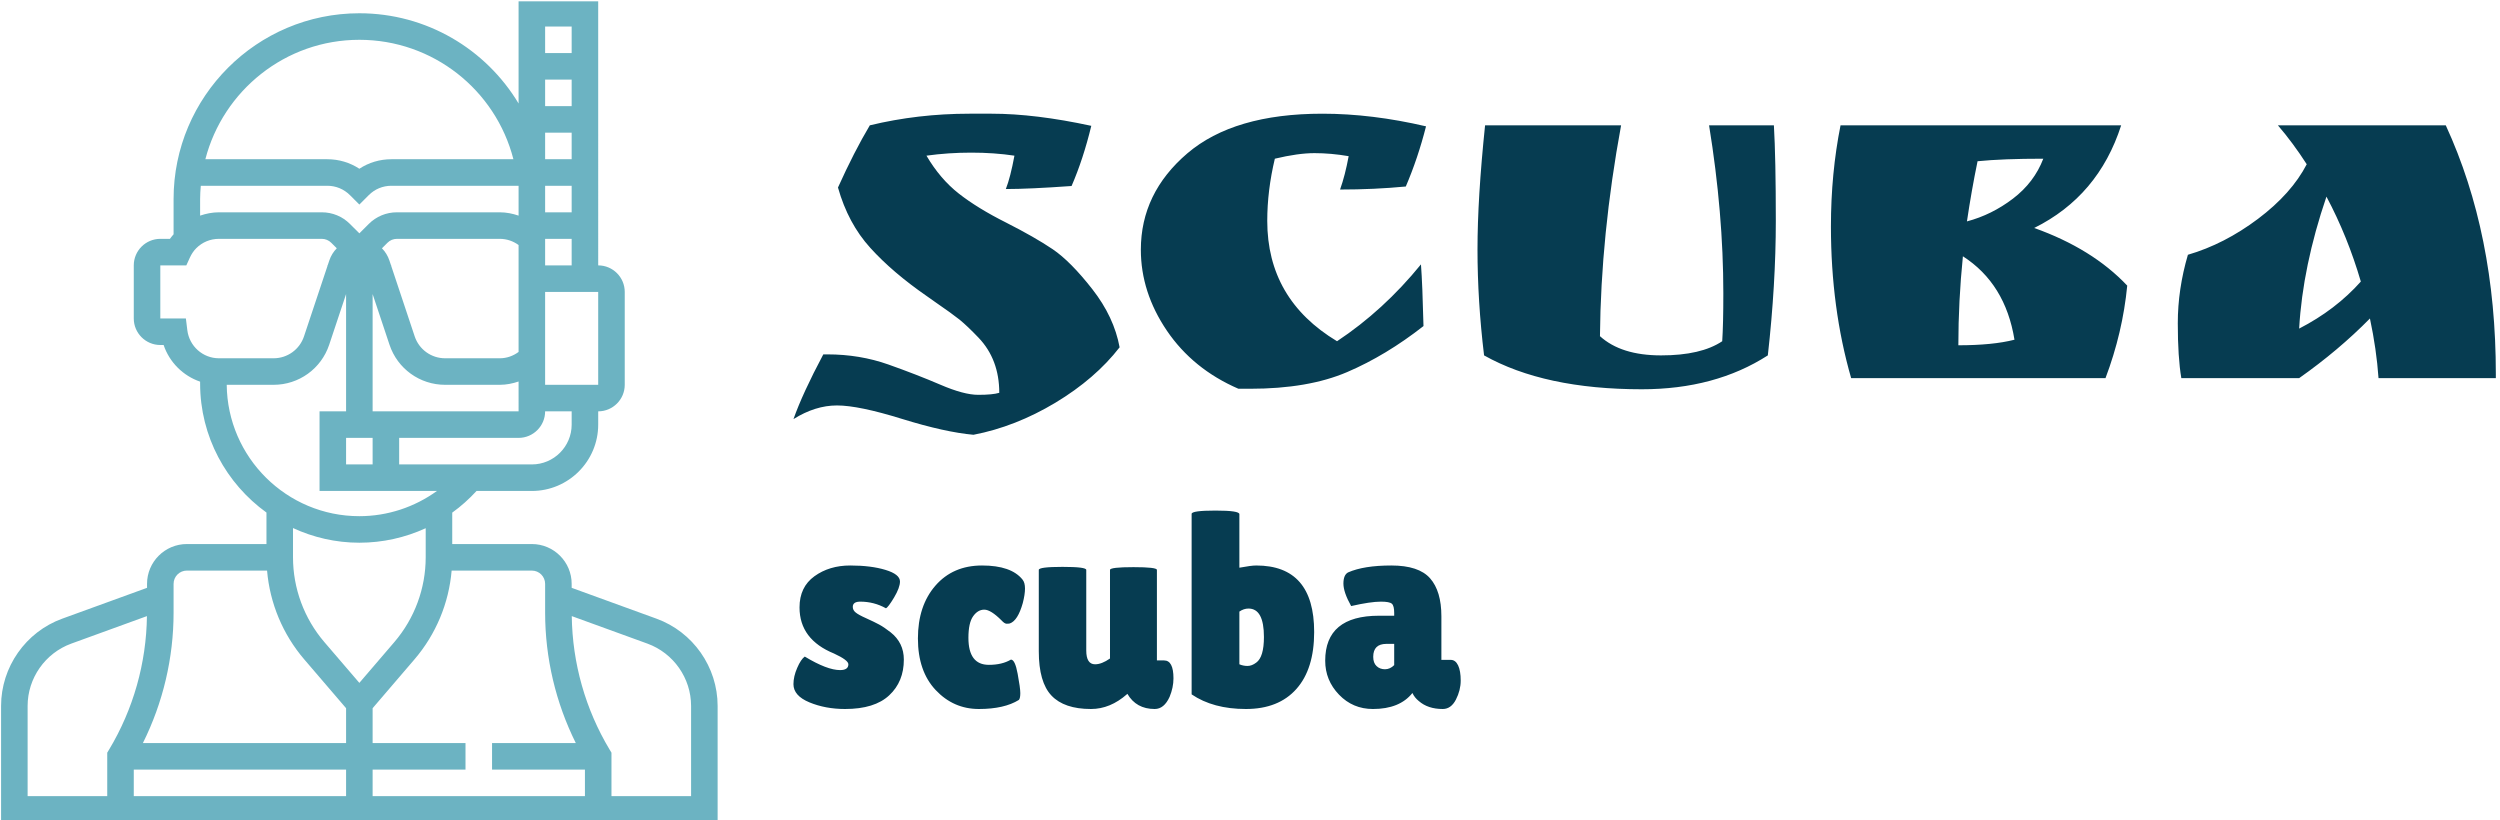 <svg xmlns="http://www.w3.org/2000/svg" version="1.1" xmlns:xlink="http://www.w3.org/1999/xlink" xmlns:svgjs="http://svgjs.dev/svgjs" width="1500" height="492" viewBox="0 0 1500 492"><g transform="matrix(1,0,0,1,-0.909,0.812)"><svg viewBox="0 0 396 130" data-background-color="#ffffff" preserveAspectRatio="xMidYMid meet" height="492" width="1500" xmlns="http://www.w3.org/2000/svg" xmlns:xlink="http://www.w3.org/1999/xlink"><g id="tight-bounds" transform="matrix(1,0,0,1,0.24,-0.215)"><svg viewBox="0 0 395.52 130.429" height="130.429" width="395.52"><g><svg viewBox="0 0 579.6 191.133" height="130.429" width="395.52"><g transform="matrix(1,0,0,1,184.08,26.416)"><svg viewBox="0 0 395.52 138.301" height="138.301" width="395.52"><g id="textblocktransform"><svg viewBox="0 0 395.52 138.301" height="138.301" width="395.52" id="textblock"><g><svg viewBox="0 0 395.52 74.593" height="74.593" width="395.52"><g transform="matrix(1,0,0,1,0,0)"><svg width="395.52" viewBox="-0.7 -26.15 168.34 31.75" height="74.593" data-palette-color="#063c51"><path d="M21.15-22L21.15-22Q19.15-22.3 16.88-22.3 14.6-22.3 12.45-22L12.45-22Q13.8-19.7 15.65-18.25 17.5-16.8 20.33-15.38 23.15-13.95 24.93-12.75 26.7-11.55 28.85-8.8 31-6.05 31.55-3.05L31.55-3.05Q29.15 0.05 25.2 2.43 21.25 4.8 17.1 5.6L17.1 5.6Q14.3 5.35 10.03 4.03 5.75 2.7 3.6 2.7 1.45 2.7-0.7 4.05L-0.7 4.05Q0.2 1.5 2.25-2.35L2.25-2.35 2.65-2.35Q5.85-2.35 8.68-1.35 11.5-0.35 13.83 0.65 16.15 1.65 17.57 1.65 19 1.65 19.65 1.45L19.65 1.45Q19.65-1.85 17.6-4L17.6-4Q16.5-5.15 15.73-5.78 14.95-6.4 13.35-7.5L13.35-7.5 12.5-8.1Q9.1-10.45 6.9-12.88 4.7-15.3 3.7-18.85L3.7-18.85Q5.3-22.4 6.85-25L6.85-25Q11.6-26.15 16.7-26.15L16.7-26.15 18.9-26.15Q23.2-26.15 28.75-24.95L28.75-24.95Q27.95-21.65 26.8-19L26.8-19Q22.6-18.7 20.3-18.7L20.3-18.7Q20.75-19.85 21.15-22ZM54.2-21.95L54.2-21.95Q52.45-22.25 50.82-22.25 49.2-22.25 46.9-21.7L46.9-21.7Q46.15-18.55 46.15-15.55L46.15-15.55Q46.15-7.8 53.05-3.65L53.05-3.65Q57.65-6.7 61.35-11.25L61.35-11.25Q61.5-9.25 61.6-5.15L61.6-5.15Q57.9-2.25 54.05-0.6 50.2 1.05 44.45 1.05L44.45 1.05 43.3 1.05Q38.8-0.9 36.22-4.7 33.65-8.5 33.65-12.7L33.65-12.7Q33.65-18.3 38.25-22.23 42.85-26.15 51.6-26.15L51.6-26.15Q56.5-26.15 61.85-24.9L61.85-24.9Q61.05-21.75 59.85-18.95L59.85-18.95Q56.7-18.65 53.35-18.65L53.35-18.65Q53.85-20.05 54.2-21.95ZM89.84-25L96.25-25Q96.44-21.75 96.44-15.53 96.44-9.3 95.65-2.25L95.65-2.25Q90.44 1.1 83.19 1.1L83.19 1.1Q73.55 1.1 67.59-2.25L67.59-2.25Q66.94-7.65 66.94-12.73 66.94-17.8 67.69-25L67.69-25 81.14-25Q79.14-14.15 79.05-4.15L79.05-4.15Q81.14-2.25 85.09-2.25 89.05-2.25 91.14-3.65L91.14-3.65Q91.25-5.3 91.25-8.4L91.25-8.4Q91.25-16.3 89.84-25L89.84-25ZM114.49-3.25L114.49-3.25Q117.89-3.25 120.04-3.8L120.04-3.8Q119.14-9.35 114.94-12.05L114.94-12.05Q114.49-7.6 114.49-3.25ZM101.89-15L101.89-15Q101.89-20.25 102.84-25L102.84-25 130.59-25Q128.34-18 121.99-14.85L121.99-14.85Q127.74-12.8 131.19-9.15L131.19-9.15Q130.74-4.5 129.04 0L129.04 0 103.89 0Q101.89-6.95 101.89-15ZM115.34-15.5L115.34-15.5Q117.79-16.15 119.89-17.75 121.99-19.35 122.89-21.7L122.89-21.7Q118.89-21.7 116.39-21.45L116.39-21.45Q115.79-18.55 115.34-15.5ZM167.64-0.4L167.64-0.4 167.64 0 156.04 0Q155.84-2.85 155.19-5.9L155.19-5.9Q152.09-2.75 148.19 0L148.19 0 136.54 0Q136.19-2.05 136.19-5.43 136.19-8.8 137.19-12.2L137.19-12.2Q140.79-13.25 144.12-15.75 147.44-18.25 148.94-21.15L148.94-21.15Q147.59-23.25 146.09-25L146.09-25 162.69-25Q167.64-14.25 167.64-0.4ZM154.29-9.55L154.29-9.55Q152.99-14 150.89-17.95L150.89-17.95Q148.54-11.05 148.19-4.9L148.19-4.9Q151.79-6.75 154.29-9.55Z" opacity="1" transform="matrix(1,0,0,1,0,0)" fill="#063c51" class="wordmark-text-0" data-fill-palette-color="primary" id="text-0"></path></svg></g></svg></g><g transform="matrix(1,0,0,1,0,92.203)"><svg viewBox="0 0 155.03 46.099" height="46.099" width="155.03"><g transform="matrix(1,0,0,1,0,0)"><svg width="155.03" viewBox="1.25 -35.45 120.89 35.95" height="46.099" data-palette-color="#063c51"><path d="M3.3-9L3.3-9Q7.35-6.55 9.7-6.55L9.7-6.55Q11.2-6.55 11.2-7.6L11.2-7.6Q11.2-8.35 8.6-9.55L8.6-9.55Q2.35-12.1 2.35-17.9L2.35-17.9Q2.35-21.6 5.05-23.55 7.75-25.5 11.53-25.5 15.3-25.5 17.93-24.7 20.55-23.9 20.55-22.6L20.55-22.6Q20.55-21.5 19.48-19.7 18.4-17.9 18-17.75L18-17.75Q15.85-18.95 13.35-18.95L13.35-18.95Q12-18.95 12-18L12-18Q12-17.4 12.53-16.98 13.05-16.55 14.45-15.93 15.85-15.3 16.78-14.8 17.7-14.3 18.85-13.4L18.85-13.4Q21.25-11.5 21.25-8.45L21.25-8.45Q21.25-4.45 18.6-1.98 15.95 0.5 10.6 0.5L10.6 0.5Q7.05 0.5 4.15-0.7 1.25-1.9 1.25-4L1.25-4Q1.25-5.4 1.93-6.95 2.6-8.5 3.3-9ZM32.95-12.4L32.95-12.4Q32.95-7.5 36.65-7.5L36.65-7.5Q39.05-7.5 40.65-8.45L40.65-8.45Q41.4-8.45 41.87-5.88 42.35-3.3 42.35-2.38 42.35-1.45 42.1-1.15L42.1-1.15Q39.45 0.5 34.85 0.5 30.25 0.5 27.02-2.93 23.8-6.35 23.8-12.28 23.8-18.2 26.97-21.85 30.15-25.5 35.42-25.5 40.7-25.5 42.75-22.95L42.75-22.95Q43.2-22.4 43.2-21.33 43.2-20.25 42.8-18.7L42.8-18.7Q41.9-15.5 40.45-15L40.45-15Q40.25-14.95 39.87-14.95 39.5-14.95 38.95-15.55L38.95-15.55Q37-17.5 35.82-17.5 34.65-17.5 33.8-16.3 32.95-15.1 32.95-12.4ZM45.7-9.95L45.7-24.7Q45.7-25.25 50-25.25 54.3-25.25 54.3-24.7L54.3-24.7 54.3-10.1Q54.3-7.6 55.9-7.6L55.9-7.6Q57.1-7.6 58.6-8.65L58.6-8.65 58.6-24.7Q58.6-25.2 62.85-25.2 67.1-25.2 67.1-24.7L67.1-24.7 67.1-8.3 68.4-8.3Q70.1-8.3 70.1-5.05L70.1-5.05Q70.1-3.4 69.4-1.7L69.4-1.7Q68.4 0.5 66.7 0.5L66.7 0.5Q63.35 0.5 61.75-2.25L61.75-2.25 61.7-2.2Q58.65 0.5 55.15 0.5L55.15 0.5Q50.3 0.5 48-1.93 45.7-4.35 45.7-9.95L45.7-9.95ZM73.39-2.15L73.39-34.85Q73.39-35.45 77.72-35.45 82.04-35.45 82.04-34.8L82.04-34.8 82.04-25.1Q84.19-25.5 85.09-25.5L85.09-25.5Q95.59-25.5 95.59-13.45L95.59-13.45Q95.59-6.75 92.37-3.13 89.14 0.5 83.22 0.5 77.29 0.5 73.39-2.15L73.39-2.15ZM83.69-17.7L83.69-17.7Q82.84-17.7 82.04-17.15L82.04-17.15 82.04-7.6Q82.74-7.3 83.52-7.3 84.29-7.3 85.09-7.9L85.09-7.9Q86.49-8.9 86.49-12.55L86.49-12.55Q86.49-17.7 83.69-17.7ZM102.29-18.15L102.29-18.15Q100.89-20.65 100.89-22.23 100.89-23.8 101.74-24.25L101.74-24.25Q104.59-25.5 109.57-25.5 114.54-25.5 116.59-23.18 118.64-20.85 118.64-16.3L118.64-16.3 118.64-8.4 120.34-8.4Q121.19-8.4 121.67-7.4 122.14-6.4 122.14-4.65 122.14-2.9 121.27-1.2 120.39 0.5 118.89 0.5L118.89 0.5Q116.19 0.5 114.54-0.95L114.54-0.95Q113.79-1.55 113.39-2.4L113.39-2.4Q111.09 0.5 106.24 0.5L106.24 0.5Q102.59 0.5 100.09-2.1 97.59-4.7 97.59-8.25L97.59-8.25Q97.59-16.4 107.34-16.4L107.34-16.4 110.09-16.4 110.09-16.9Q110.09-18.2 109.67-18.57 109.24-18.95 107.69-18.95L107.69-18.95Q105.79-18.95 102.29-18.15ZM106.29-8.95L106.29-8.95Q106.29-7.85 106.89-7.28 107.49-6.7 108.42-6.7 109.34-6.7 110.09-7.45L110.09-7.45 110.09-11.3 108.69-11.3Q106.29-11.3 106.29-8.95Z" opacity="1" transform="matrix(1,0,0,1,0,0)" fill="#063c51" class="slogan-text-1" data-fill-palette-color="secondary" id="text-1"></path></svg></g></svg></g></svg></g></svg></g><g><svg viewBox="0 0 166.47 191.133" height="191.133" width="166.47"><g><svg xmlns="http://www.w3.org/2000/svg" xmlns:xlink="http://www.w3.org/1999/xlink" version="1.1" x="0" y="0" viewBox="5 1 54 62" style="enable-background:new 0 0 64 64;" xml:space="preserve" height="191.133" width="166.47" class="icon-icon-0" data-fill-palette-color="accent" id="icon-0"><path d="M54.392 47.624L48 45.3V45c0-1.654-1.346-3-3-3h-6v-2.368c0.66-0.475 1.272-1.022 1.831-1.632H45c2.757 0 5-2.243 5-5v-1c1.103 0 2-0.897 2-2v-7c0-1.103-0.897-2-2-2V1h-6v7.799C41.54 4.702 37.065 2 32 2c-7.72 0-14 6.28-14 14v2.658c-0.091 0.114-0.194 0.216-0.274 0.342H17c-1.103 0-2 0.897-2 2v4c0 1.103 0.897 2 2 2h0.249c0.441 1.306 1.469 2.323 2.751 2.762V29.9c0 4.004 1.978 7.546 5 9.727V42h-6c-1.654 0-3 1.346-3 3v0.3l-6.392 2.324C6.852 48.626 5 51.27 5 54.202V63h54v-8.798C59 51.27 57.148 48.626 54.392 47.624zM46 45v2.169c0 3.419 0.796 6.784 2.313 9.831H42v2h7v2H33v-2h7v-2h-7v-2.629l3.155-3.681c1.616-1.886 2.591-4.231 2.8-6.689H45C45.551 44 46 44.448 46 45zM15 59h16v2H15V59zM48 33c0 1.654-1.346 3-3 3H35v-2h9c1.103 0 2-0.897 2-2h2V33zM31.293 17.879C30.727 17.312 29.973 17 29.172 17h-7.758c-0.491 0-0.963 0.097-1.414 0.25V16c0-0.338 0.023-0.669 0.051-1h9.535c0.645 0 1.251 0.251 1.707 0.707L32 16.415l0.708-0.708C33.163 15.251 33.769 15 34.414 15H44v2.25C43.549 17.097 43.077 17 42.586 17h-7.757c-0.801 0-1.555 0.312-2.122 0.879L32 18.586 31.293 17.879zM48 17h-2v-2h2V17zM34.375 20.961l-0.11-0.329c-0.118-0.354-0.313-0.666-0.563-0.92l0.419-0.419C34.31 19.104 34.562 19 34.829 19h7.757c0.517 0 1.005 0.168 1.414 0.466v8.057C43.591 27.827 43.102 28 42.586 28h-4.125c-1.041 0-1.961-0.663-2.291-1.651L34.388 21h0.026L34.375 20.961zM48 9h-2V7h2V9zM48 11v2h-2v-2H48zM33 23.162l1.273 3.82C34.875 28.787 36.558 30 38.461 30h4.125c0.489 0 0.962-0.095 1.414-0.249V32H33V23.162zM33 34v2h-2v-2H33zM50 30h-4v-7h4V30zM46 21v-2h2v2H46zM48 3v2h-2V3H48zM32 4c5.545 0 10.269 3.772 11.61 9h-9.196c-0.871 0-1.703 0.25-2.414 0.717C31.289 13.25 30.457 13 29.586 13h-9.191C21.732 7.833 26.421 4 32 4zM19.035 25.879L18.927 25H17v-4h1.96l0.267-0.585c0.127-0.278 0.289-0.517 0.48-0.708C20.163 19.251 20.769 19 21.414 19h7.758c0.263 0 0.521 0.106 0.707 0.293l0.419 0.419c-0.25 0.254-0.445 0.566-0.563 0.92l-0.11 0.329L29.586 21h0.026l-1.783 5.349C27.5 27.337 26.58 28 25.539 28h-4.125C20.206 28 19.183 27.088 19.035 25.879zM22.005 30h3.534c1.903 0 3.586-1.213 4.188-3.019L31 23.162V32h-2v6h8.848c-1.687 1.219-3.722 1.9-5.848 1.9C26.519 39.9 22.059 35.467 22.005 30zM32 41.9c1.75 0 3.45-0.382 5-1.093V43c0 2.341-0.839 4.609-2.363 6.388L32 52.463l-2.637-3.074C27.839 47.609 27 45.341 27 43v-2.205C28.524 41.498 30.214 41.9 32 41.9zM18 45c0-0.552 0.449-1 1-1h6.045c0.209 2.458 1.184 4.803 2.8 6.69L31 54.371V57H15.687C17.204 53.953 18 50.588 18 47.169V45zM7 54.202c0-2.095 1.323-3.982 3.292-4.699l5.7-2.072c-0.046 3.543-1.024 7.015-2.849 10.055L13 57.723V61H7V54.202zM57 61h-6v-3.277l-0.143-0.237c-1.824-3.04-2.802-6.512-2.849-10.055l5.7 2.072C55.677 50.22 57 52.107 57 54.202V61z" fill="#6cb3c2" data-fill-palette-color="accent"></path></svg></g></svg></g></svg></g><defs></defs></svg><rect width="395.52" height="130.429" fill="none" stroke="none" visibility="hidden"></rect></g></svg></g></svg>